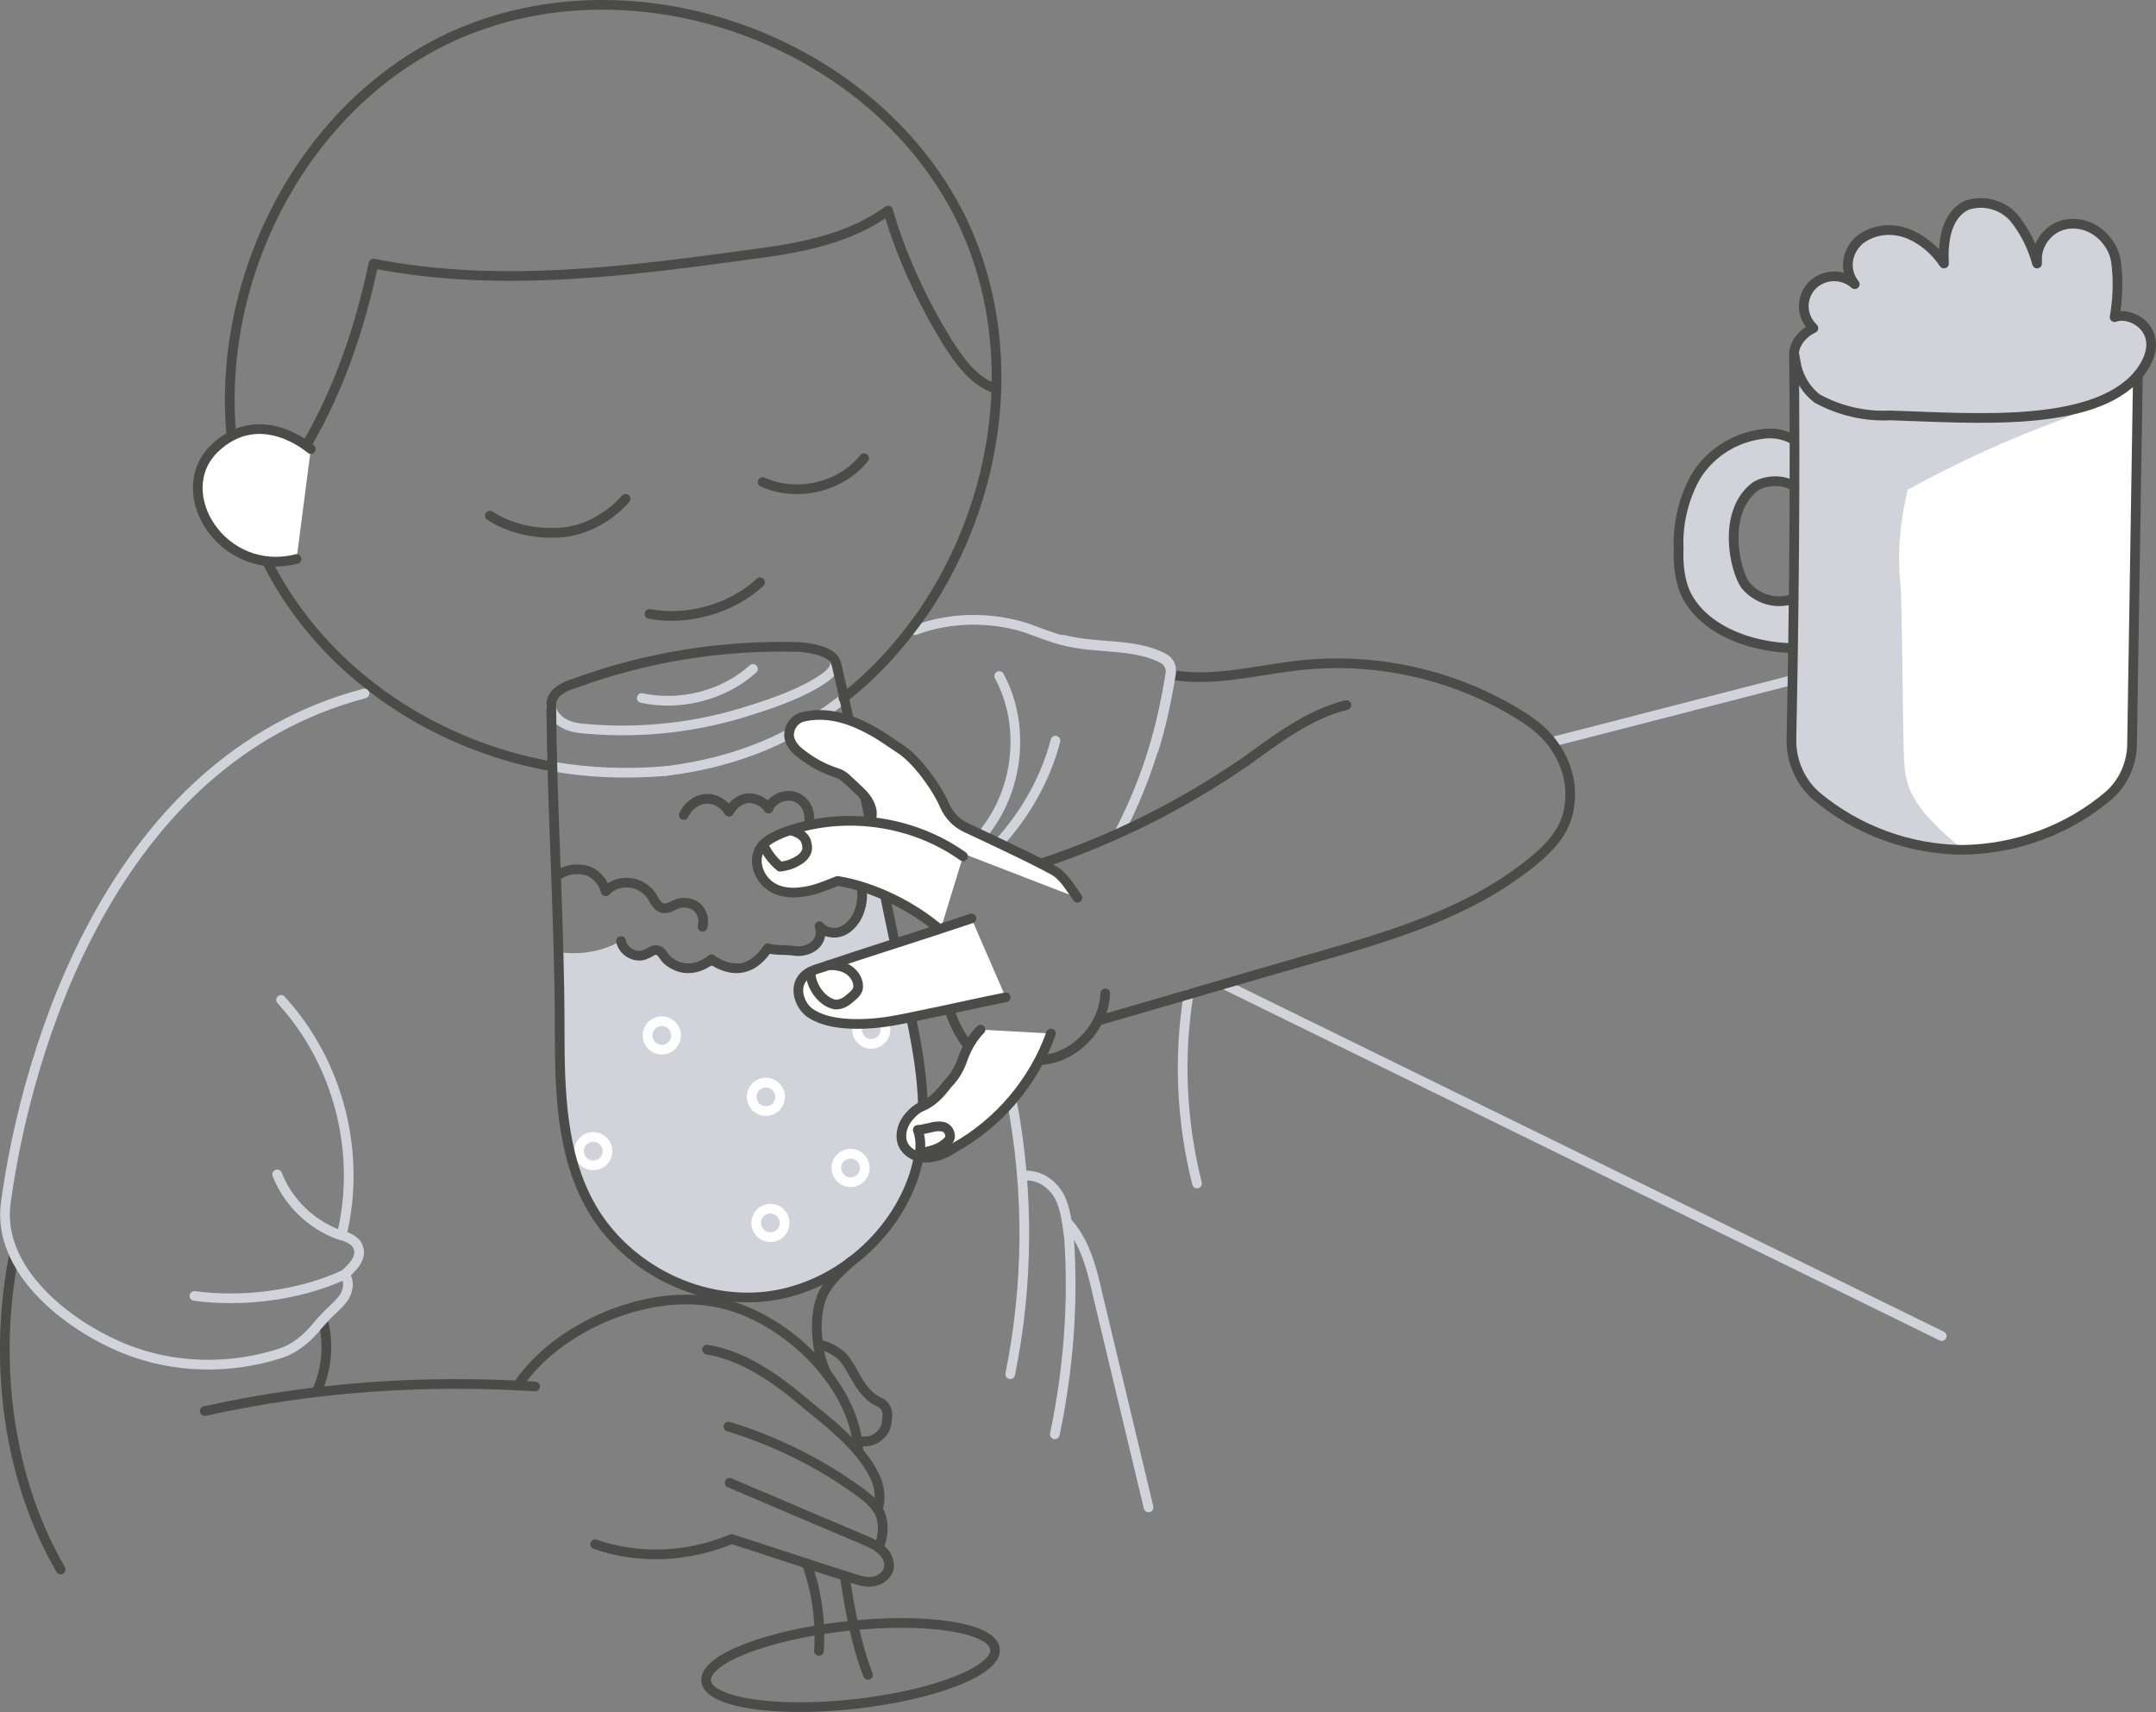 <?xml version="1.0" encoding="UTF-8"?>
<svg xmlns="http://www.w3.org/2000/svg" id="Vrstva_1" data-name="Vrstva 1" viewBox="0 0 333.53 264.82">
  <rect x="0" y="0" width="333.53" height="264.82" fill="#808080" stroke="none"/>
  <defs>
    <style>
      .cls-1, .cls-2, .cls-3, .cls-4, .cls-5 {
        stroke-linecap: round;
        stroke-linejoin: round;
        stroke-width: 1.5px;
      }

      .cls-1, .cls-2, .cls-5 {
        fill: none;
      }

      .cls-1, .cls-3, .cls-4 {
        stroke: #4b4b4a;
      }

      .cls-2 {
        stroke: #d2d2db;
      }

      .cls-3, .cls-6 {
        fill: #d2d2db;
      }

      .cls-4, .cls-7 {
        fill: #fff;
      }

      .cls-6, .cls-7 {
        stroke-width: 0px;
      }

      .cls-5 {
        stroke: #fff;
      }
    </style>
  </defs>
  <line class="cls-2" x1="240.04" y1="114.78" x2="318.88" y2="94.47"></line>
  <line class="cls-2" x1="189.38" y1="152.27" x2="300.38" y2="206.67"></line>
  <path class="cls-2" d="m183.88,153.77c-1.6,9.7-1.1,19.8,1.3,29.3"></path>
  <path class="cls-6" d="m136.38,136.97c-1,0-2.1-.1-3.2-.2.4,1.7.2,3.7-.7,5.2-.6,1-1.5,1.9-2.6,2.2s-2.5,0-3.1-.9c.6,1,.1,2.4-.8,3-.9.7-2.1.9-3.2.8-1.1-.1-2.9,0-4-.4-1.3,2-4.1,2.4-6.5,2.6-1.5.1-2.8.2-4.3.3-1.8.1-3.7.2-4.9-1.1-.4-.6-.9-1.3-1.6-1.5-.6-.1-1,.3-1.6.6-1.6.8-3.7-.3-3.9-2-2.5,1.5-5.8,2.1-8.7,1.8-.3,0-.7-.1-1-.2.1,4,.2,8.1.2,12,0,9.4.2,19.4,4.9,27.6,5.3,9.2,16.2,14.9,26.8,13.8s20-9,23.2-19c2.7-9,.7-18.6-1.3-27.7-1.4-5.9-2.5-11.5-3.7-16.9Z"></path>
  <path id="Path_2405" data-name="Path 2405" class="cls-2" d="m130.38,108.17c-3.2,2.5-6.6,4.6-10.4,6.4-5.4,2.5-11.2,4-17,4.7"></path>
  <path id="Path_2405-2" data-name="Path 2405" class="cls-2" d="m85.48,118.57c5.8,1,11.6,1.2,17.5.7"></path>
  <path class="cls-2" d="m129.18,102.37c.1.7-.3,1.6-1.8,2.6-3.2,2.2-7.5,3.7-11.3,4.9-8,2.6-16.6,3.6-25,2.9-1.3-.1-2.7-.2-3.9-.9-1.2-.7-2.1-1.9-1.9-3.1"></path>
  <path class="cls-2" d="m141.58,97.47c5.4-2,11.5-2.1,17-.4,2,.7,3.9,1.5,5.9,2,5.08,1.36,10.99.42,15.48,2.85.82.44,1.24,1.38,1.1,2.3-.67,4.16-1.51,8.08-2.68,11.85-1.3,4.3-3,8.4-5.2,12.7"></path>
  <path class="cls-2" d="m154.58,104.57c4,7.4,3.1,17.2-2.1,23.9"></path>
  <path class="cls-2" d="m154.58,130.37c4.1-4.5,7.2-10,8.7-15.8"></path>
  <path class="cls-2" d="m156.58,170.57c2.6,13.9,2.5,28.2-.3,42"></path>
  <path class="cls-2" d="m158.48,181.87c2.2-.2,4.3,1.2,5.4,3.2,1,1.9,1.2,4.3,1.5,6.4.7,10.2-.1,20.4-2.2,30.4"></path>
  <path class="cls-2" d="m165.28,189.27c2.7,3.1,3.7,7.3,4.6,11.3,2.6,10.9,5.2,21.7,7.8,32.6"></path>
  <path id="Path_2405-3" data-name="Path 2405" class="cls-1" d="m69.68,5.77c28.6-13.2,66.3.7,79.5,29.1,8.8,19.2,5.5,42.4-6.3,59.8-3.5,5-7.6,9.6-12.4,13.3"></path>
  <path id="Path_2405-4" data-name="Path 2405" class="cls-1" d="m69.68,5.77c-28.5,13.3-42.3,51.1-29.1,79.6,8.2,17.7,25.6,29.76,44.7,33.16"></path>
  <path id="Path_2406" data-name="Path 2406" class="cls-4" d="m45.88,86.47c-11.5,2.9-19.7-10.3-12.7-17.1,7.1-6.8,14.9.1,14.9.1"></path>
  <path class="cls-1" d="m47.58,68.57c5-8.7,8.1-17.9,10.2-27.8,19.7,3.9,40,1.1,59.7-1.6,6.8-.9,14.2-2.4,19.9-6.6,2.1,7.2,5.3,14,9.2,20.4,1.9,2.9,4,6,7.5,7.2"></path>
  <path class="cls-1" d="m117.98,74.57c5.3,2.4,12.1.8,15.7-3.7"></path>
  <path class="cls-1" d="m75.78,79.77c3.1,2,7.1,2.9,11,2.6s7.5-2.4,10-5.2"></path>
  <path class="cls-1" d="m100.48,94.97c5.9,1.1,12.7-.8,17.1-4.9"></path>
  <path class="cls-2" d="m99.28,107.97c5.9,1.3,12.7-.4,17.2-4.5"></path>
  <path class="cls-1" d="m146.98,156.47c.6,1.9,1.6,3.8,2.8,5.3"></path>
  <path class="cls-1" d="m161.18,163.97c2.6-.2,5-1.5,6.8-3.4s2.9-4.4,3-6.9"></path>
  <path class="cls-1" d="m161.38,133.47c11.1-3.7,21.6-9,31.2-15.6,4.9-3.5,9.9-7.4,15.7-8.8"></path>
  <path class="cls-1" d="m181.18,104.37c6.7,1.2,13.4-.8,20.3-1.5,12-1.22,24.27,1.7,34.33,8.17,1.7,1.1,3.27,2.43,4.46,4.06,3.33,4.55,2.79,8.99,2.2,11.07-.8,2.9-3.1,5.3-5.5,7.2-9.6,7.8-21.5,11.3-33.3,14.7-11.2,3.2-22.3,6.5-33.4,9.7"></path>
  <path class="cls-1" d="m85.28,108.77c.2-1.7,2-2.6,3.7-3.1,10.9-4,22.6-5.9,34.4-5.6,2.4.1,5.6.9,5.9,2.4"></path>
  <path class="cls-1" d="m86.48,135.27c1.2-.8,2.9-1,4.3-.6s2.6,1.8,2.9,3.2c1-1,2.4-1.5,3.8-1.3,1.3.1,2.7,1,3.4,2.1.4.7.8,1.6,1.6,1.8.8.2,1.6-.4,2.4-.7,1-.3,2.2-.1,3,.6.8.8,1.1,1.9.8,3"></path>
  <path class="cls-1" d="m96.08,145.57c.3,1.7,2.4,2.8,3.9,2,.6-.2,1-.7,1.6-.6.8.1,1,.9,1.6,1.5,3.5,3,6.9-.1,6.9-.1,0,0,4.9,4.1,8.7-1.7,1,.4,2.9.2,4,.4,1.1.2,2.4-.1,3.2-.8.9-.7,1.2-2,.8-3,.7.9,2,1.2,3.1.9s2-1.2,2.6-2.2c.9-1.6,1.1-3.5.7-5.2"></path>
  <g>
    <circle class="cls-5" cx="131.58" cy="180.67" r="2.2"></circle>
    <circle class="cls-5" cx="119.18" cy="189.17" r="2.2"></circle>
    <circle class="cls-5" cx="118.48" cy="169.67" r="2.2"></circle>
    <circle class="cls-5" cx="134.78" cy="159.27" r="2.2"></circle>
    <circle class="cls-5" cx="91.78" cy="178.07" r="2.2"></circle>
    <circle class="cls-5" cx="102.38" cy="160.17" r="2.2"></circle>
  </g>
  <path class="cls-1" d="m80.09,214.32c6-9,19.7-14.85,30.3-12.95,10.6,1.8,21.8,12.5,22.4,23"></path>
  <path class="cls-1" d="m109.38,208.77c5.7.9,11,4.7,15.3,8.4,2.4,2,8.3,6.3,10.6,11.1,1.11,2.21.84,4.5.48,5.19"></path>
  <path class="cls-1" d="m131.59,195.17c-1.3,1.3-3.01,2.7-4.01,4.5-2,3.5-1.3,9.63.3,12.83"></path>
  <path class="cls-1" d="m126.56,207.97c1.5.2,3.52,1.3,4.32,2.6.9,1.2,1.5,2.7,2.4,3.9.7,1,1.6,1.9,2.7,2.4.8.3,1.2,1,1.3,1.8,0,.8-.1,1.7-.4,2.4-.6,1.1-1.8,1.9-3,1.9h-1.24"></path>
  <path class="cls-1" d="m112.68,220.67c6.9,2.1,13.7,5.4,19.6,9.6,1.3.9,2.61,1.89,3.5,3.2,1.39,2.05.58,5.36.06,5.84"></path>
  <path class="cls-1" d="m92.08,238.87c6.8,2.4,14.4,2,21.1-.8,6,1.9,12.4,4.1,18.5,6,1,.3,2,.7,3,.6,1,0,2.1-.6,2.6-1.5.6-1,.1-2.5-.7-3.2-.8-.9-1.9-1.3-3-1.8-6.9-2.9-13.9-5.9-20.7-8.8"></path>
  <path class="cls-1" d="m124.78,241.85c1.6,4.3,2.21,9.02,1.91,13.52"></path>
  <path class="cls-1" d="m130.68,243.76c.7,4.8,1.8,10.81,3.6,15.31"></path>
  <path class="cls-1" d="m31.68,218.27c16.7-3.7,33.9-4.9,51.1-3.8"></path>
  <path class="cls-1" d="m49.08,215.07c1.5-3.4,1.8-7.2.9-10.8"></path>
  <path class="cls-1" d="m2.08,194.57c-3.2,16.9-.6,34.6,7.3,48.2"></path>
  <path class="cls-2" d="m56.38,107.27C17.28,117.57,4.08,162.47.88,186.17c-1.3,10.1,9.1,18.7,18.5,22.5,7.5,3,16.1,3.2,23.9.7,2.5-.8,4.4-2.5,6-4.5.3-.3.7-.8,1-1.1.9-1,2-1.8,2.8-2.9.8-1.1,1.1-2.7.2-3.7,1.3-1.1,2.8-2.7,2.1-4.3-.4-1.1-1.8-1.6-3-1.9-4.3-1.6-7.8-5-9.5-9.3"></path>
  <path class="cls-2" d="m52.85,191.1c3.1-12.8-.47-26.73-9.37-36.43"></path>
  <path class="cls-2" d="m53.28,197.17c-6.9,3.2-15.6,4.3-23.2,3.3"></path>
  <path class="cls-2" d="m164.58,98.97c5.08,1.36,10.99.42,15.48,2.85.82.44,1.24,1.38,1.1,2.3-.67,4.16-1.51,8.08-2.68,11.85"></path>
  <path class="cls-1" d="m85.28,108.77c.1,16.6,1.3,33.8,1.3,50.4,0,9.4.2,19.4,4.9,27.6,5.3,9.2,16.2,14.9,26.8,13.8,10.5-1.1,20-9,23.2-19,2.7-9,.7-18.6-1.3-27.7-4-17.7-6.7-33.6-10.8-51.2"></path>
  <path class="cls-1" d="m105.78,126.07c.6-1.3,1.9-2.4,3.4-2.5s2.9.8,3.6,2c.6-1.1,1.7-2,2.9-2.1s2.6.6,3.2,1.6c.6-1.5,2.4-2.2,3.8-1.9,1.5.3,2.6,1.9,2.5,3.4"></path>
  <g id="Group_45" data-name="Group 45">
    <path id="Path_563" data-name="Path 563" class="cls-3" d="m277.79,100.26c-7.3,0-15.2-3.2-17.4-9.4-.6-1.9-.8-3.9-.7-5.9-.2-4,.8-8.1,2.8-11.5,2.4-3.7,6.3-6,10.8-6.4,1.9-.1,3.7.4,5.2,1.7l-.05,7.89c-.58-2.45-4.67-2.8-6.89-1.4-5.17,3.92-3.27,12.84-1.52,15.3,2.22,2.57,5.84,3.27,8.76,1.4l-1,8.32Z"></path>
    <path id="Path_561" data-name="Path 561" class="cls-7" d="m330.73,58.06c-7.1,8.2-25.4,6.6-38.3,6.2-3.9.2-7.8-.7-11.3-2.6-1.6-1.2-2.7-3-3.2-4.9l-.6-1.9c.2,19.9.2,39.8-.2,59.7,0,3.4,1.5,6.6,4,8.7,6.3,5.2,14.2,8.1,22.4,8.2,8.4-.1,16.5-3.1,22.8-8.5,2.2-2,3.5-4.9,3.5-8l.9-56.9Z"></path>
    <path id="Path_560" data-name="Path 560" class="cls-6" d="m277.35,55.31c-.05-.83.32-1.52.67-2.28.22-.49.63-1.04,1.08-1.34.4-.4,1.02-.54,1.42-.94-1.2-1.1-1.9-3.41-1.2-5.01.6-1.1,1.75-2.45,3.05-2.55,1.2-.2,2.15.16,3.35.36-.3-1.2-.3-2.6-.2-3.8,1.1-2.7,5.64-4.45,8.44-3.75,2.8.8,5.49,2.55,6.76,4.75,0-2.35.6-4.3,1.5-6.5.1-.7.6-1.2,1.1-1.7.6-.3,2.68-1.36,3.38-1.16,4,0,6.21,4.22,7.72,8.06.1-.3.2-.7.3-.9,1.6-3.1,5.67-5.04,8.77-3.34,1.8,1.2,3.43,3.67,3.93,5.97.3,2.1-.3,7.87-.3,7.87,0,0,3.69.29,4.49,1.15,1.16,1.26,1.05,3.88.64,5.41-.9,2.6-3.83,4.63-6.33,5.83-2.2,1.2-4.6,2.5-7.1,3.5-8.2,3-16,6.6-23.7,10.8-1.1,4.6-1.6,9.2-1.2,13.9.4,1.5.4,26.8.7,28.7.2,5.8,5,9.56,9.3,13.36-5.11-.26-8.61-1.65-13.11-2.75-4.3-1.1-10.11-4.84-12.31-8.94-1.3-3.2-1.38-5.39-1.28-8.99.2-14.72.3-26.75,0-40.65,0-3.34.32-12.01.13-15.07Z"></path>
    <path id="Path_564" data-name="Path 564" class="cls-1" d="m277.53,54.56c.2-1.7,1.5-3.1,3-3.8-1.9-1.8-2-4.7-.2-6.6,1.8-1.8,4.7-1.9,6.6-.2-1.7-2.1-1.3-5,.7-6.8,2-1.6,4.8-2,7.3-1.1,2.4.9,4.4,2.6,5.8,4.7-.2-3.5.4-7.5,3.5-9,2.6-.9,5.5-.1,7.3,1.9,1.7,2.1,2.9,4.5,3.6,7.1v-1.1c.13-1.36.76-2.58,1.69-3.5,2.21-2.18,5.76-1.99,8.11.05,1.23,1.07,2.12,2.51,2.4,4.15.4,2.9.3,5.8-.2,8.7,2.8-1.1,8.8,2.6,3.6,9"></path>
    <path id="Path_561-2" data-name="Path 561" class="cls-1" d="m330.73,58.06c-7.1,8.2-25.4,6.6-38.3,6.2-3.9.2-7.8-.7-11.3-2.6-1.6-1.2-2.7-3-3.2-4.9l-.4-2.2c.2,19.9,0,40.1-.4,60,0,3.4,1.5,6.6,4,8.7,6.3,5.2,14.2,8.1,22.4,8.2,8.4-.1,16.5-3.1,22.8-8.5,2.2-2,3.5-4.9,3.5-8l.9-56.9Z"></path>
  </g>
  <ellipse class="cls-1" cx="131.58" cy="257.56" rx="22.48" ry="6.06" transform="translate(-27.55 16.05) rotate(-6.32)"></ellipse>
  <path class="cls-4" d="m151.68,159.27c-1.2,1.2-2.1,2.8-2.7,4.4-.4,1.3-1.1,2.6-2.1,3.7-.2.2-.4.4-.6.7-1,1.3-2.2,2.5-3.7,3.1-.7.3-1.3.8-1.9,1.5-1.1,1.2-1.7,3.2-.8,4.7.8,1.2,2.2,1.8,3.7,1.7s2.8-.7,4-1.5c6.9-3.8,12.4-10.3,15-17.7"></path>
  <path class="cls-1" d="m142.28,178.37c.2-1.2.1-2.5-.3-3.6.7,0,1.1-.2,1.8-.3.7-.2,1.3-.3,2-.2s1.2.8,1.2,1.5c0,.6-.6,1-1,1.3-1,.8-2.6,1.1-3.7,1.3Z"></path>
  <path class="cls-4" d="m166.68,138.87c-1.1-1.5-2.1-3.4-3.8-4.3-2.4-1.3-4.9-2.5-7.4-3.7-1.99-.93-3.99-1.9-5.98-2.82-1.53-.7-2.73-1.95-3.39-3.5-1.18-2.75-4.2-6.91-6.66-8.58-2.5-1.6-8.56-6.6-15.16-5.1-1.1.2-2.1,1.3-2.2,2.5-.2,1.2.8,2.5,1.8,3.2,1.67,1.32,3.5,2.33,5.48,2.96.54.17,1.04.43,1.45.81.7.64,1.82,1.67,2.47,2.32,1,1,1.9,2.5,1.5,3.9"></path>
  <path class="cls-4" d="m148.98,132.47c-8-5.7-18.8-7.1-28-3.6-1.3.6-2.8,1.2-3.5,2.6-.9,1.7-.2,3.9,1.2,5.2s3.5,1.6,5.4,1.3c1.9-.2,3.7-1,5.5-1.7,5.6.9,11.6,3.9,15.9,7.6"></path>
  <path class="cls-1" d="m118.08,130.67c.6,1.3,1.5,2.5,2.6,3.4.9-.1,1.9-.4,2.7-.9.8-.4,1.5-1.2,1.5-2,0-.3-.1-.8-.2-1.1-.4-.9-1.3-1.3-2.2-1.6"></path>
  <path class="cls-4" d="m150.28,142.07c-7.7,2.6-15.5,5-23.2,7.6-1.1.3-2.4.8-3,1.7-1.2,1.6-.4,4.1,1.2,5.3,2.4,1.6,5.6,1.8,8.5,1.7s5.7-.7,8.5-1.3c4.5-.9,8.8-1.9,13.3-2.8"></path>
  <path class="cls-1" d="m125.38,150.3c0,2.1,1.6,4.57,3.7,5.07.7.1,1.5-.2,2.1-.7s1.2-.9,1.5-1.6c.3-1-.3-2.2-1.2-2.9s-2.27-.95-3.37-.85"></path>
</svg>
